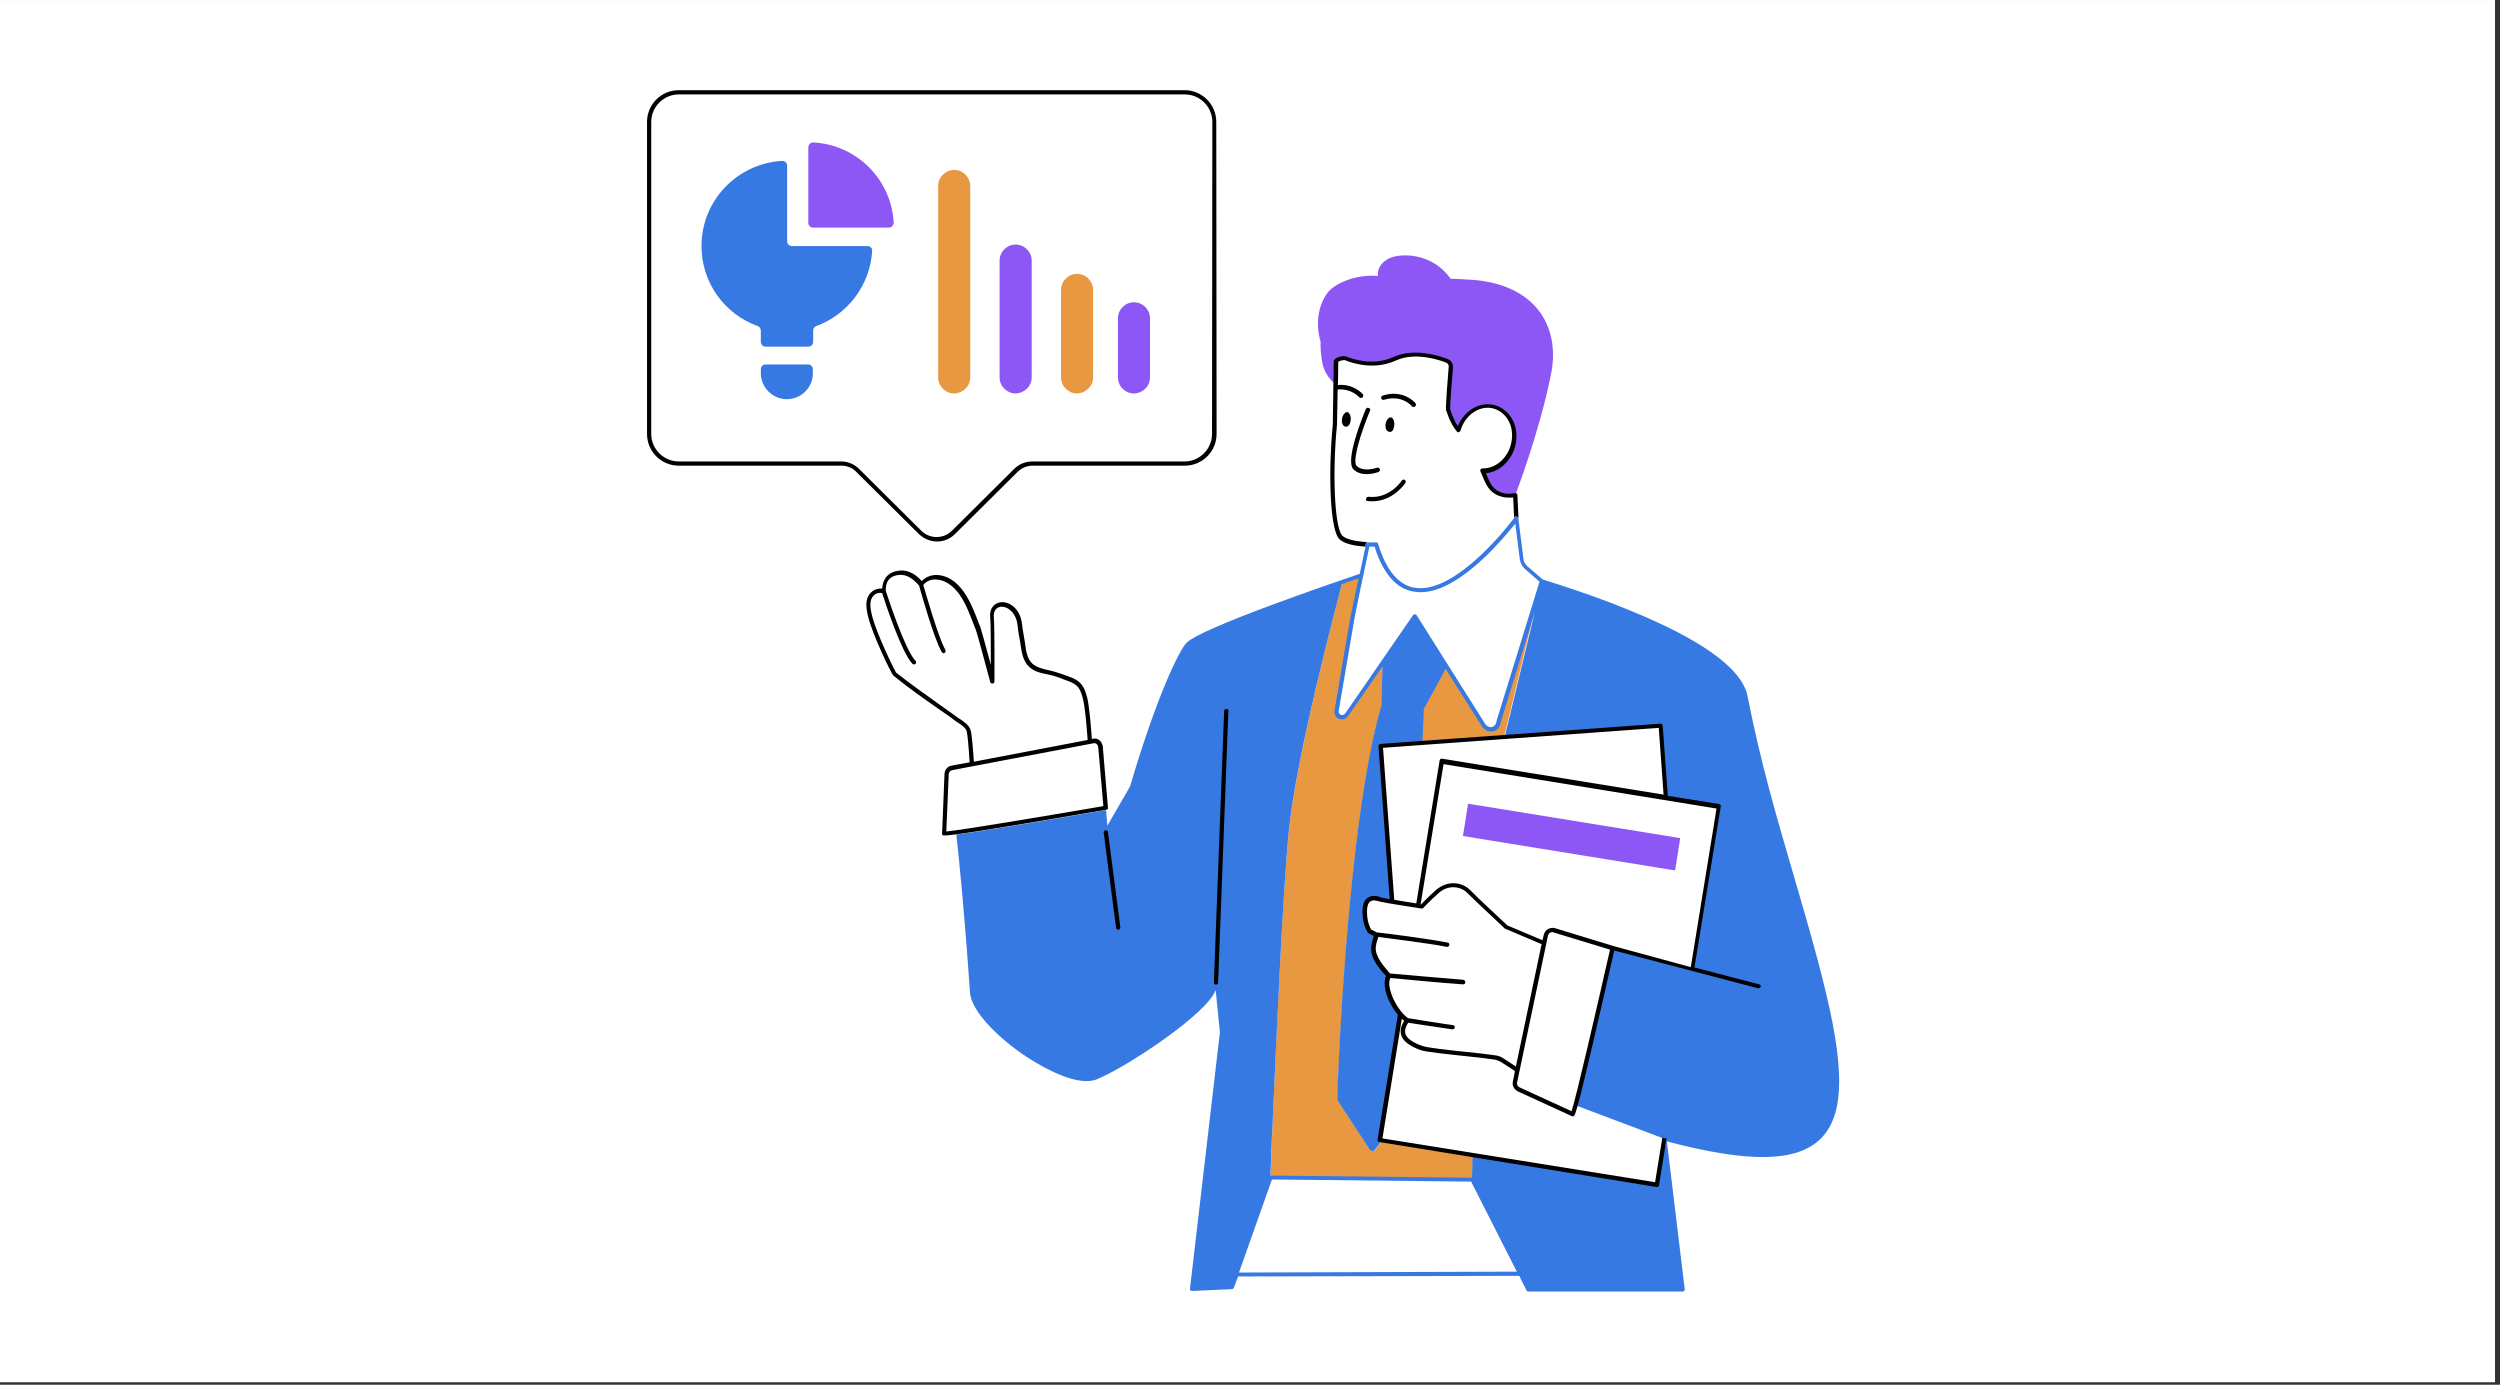 <svg xmlns="http://www.w3.org/2000/svg" xmlns:xlink="http://www.w3.org/1999/xlink" width="334" zoomAndPan="magnify" viewBox="0 0 250.5 138.75" height="185" preserveAspectRatio="xMidYMid meet" version="1.0"><rect x="0" y="0" width="250.5" height="138.75" fill="#333333" stroke="none"/><defs><clipPath id="26a53d7cca"><path d="M 0 0.012 L 250 0.012 L 250 138.488 L 0 138.488 Z M 0 0.012 " clip-rule="nonzero"/></clipPath><clipPath id="75eadbd983"><path d="M 86 25 L 185 25 L 185 129.48 L 86 129.48 Z M 86 25 " clip-rule="nonzero"/></clipPath><clipPath id="49c982f640"><path d="M 64.832 9 L 122 9 L 122 55 L 64.832 55 Z M 64.832 9 " clip-rule="nonzero"/></clipPath><clipPath id="28936e2e20"><path d="M 70 16 L 185 16 L 185 129.48 L 70 129.48 Z M 70 16 " clip-rule="nonzero"/></clipPath><clipPath id="27e1af1546"><path d="M 64.832 9 L 177 9 L 177 119 L 64.832 119 Z M 64.832 9 " clip-rule="nonzero"/></clipPath></defs><g clip-path="url(#26a53d7cca)"><path fill="#ffffff" d="M 0 0.012 L 250 0.012 L 250 138.488 L 0 138.488 Z M 0 0.012 " fill-opacity="1" fill-rule="nonzero"/><path fill="#ffffff" d="M 0 0.012 L 250 0.012 L 250 138.488 L 0 138.488 Z M 0 0.012 " fill-opacity="1" fill-rule="nonzero"/></g><g clip-path="url(#75eadbd983)"><path fill="#ffffff" d="M 182.246 96.633 C 181.367 93.273 180.457 90.246 179.609 87.312 C 177.973 81.711 176.426 76.445 175.09 69.695 C 174.574 67.211 171.117 64.551 164.75 61.766 C 162.656 60.855 159.23 59.496 154.59 58.07 L 153.043 56.738 C 152.832 56.559 152.68 56.285 152.652 56.012 L 152.137 51.957 C 152.137 51.988 152.137 52.02 152.164 52.078 L 152.043 49.625 C 152.043 49.566 152.012 49.504 151.953 49.477 C 151.922 49.477 151.922 49.445 151.891 49.445 C 152.316 48.324 154.469 42.453 155.441 37.336 C 156.32 32.676 153.832 28.559 147.617 28.016 C 146.828 27.953 146.039 27.895 145.312 27.895 C 144.34 26.473 142.703 25.625 140.977 25.562 C 140.098 25.531 139.035 25.715 138.43 26.41 C 138.094 26.805 137.973 27.227 138.035 27.621 C 135.488 27.379 133.516 28.59 133 29.285 C 131.91 30.738 131.816 32.555 132.305 34.25 C 132.242 34.824 132.395 36.066 132.484 36.43 C 132.727 37.43 133.273 38.035 133.605 38.305 C 133.605 38.398 133.605 38.457 133.605 38.457 L 133.547 42.543 C 133.09 47.113 133.242 52.773 134.121 53.926 C 134.578 54.531 135.852 54.711 136.82 54.773 C 136.73 55.227 136.488 56.285 136.215 57.496 C 133.668 58.375 120.324 62.914 118.867 64.43 C 118.203 65.125 115.957 69.543 113.23 78.805 L 110.953 82.742 L 110.832 81.168 C 110.953 81.137 111.016 81.047 111.016 80.926 L 110.5 74.809 C 110.469 74.566 110.348 74.324 110.164 74.176 C 109.984 74.023 109.742 73.961 109.5 74.023 L 109.406 74.055 C 109.285 72.391 109.137 70.695 108.922 69.848 C 108.527 68.301 107.891 68.059 106.68 67.637 C 106.496 67.574 106.285 67.484 106.043 67.426 C 105.738 67.305 105.406 67.242 105.07 67.152 C 104.496 67.031 103.891 66.879 103.465 66.516 C 102.918 66.031 102.797 65.184 102.707 64.43 C 102.676 64.309 102.676 64.188 102.645 64.066 C 102.613 63.883 102.586 63.703 102.555 63.52 C 102.492 63.188 102.434 62.824 102.402 62.492 C 102.223 61.008 101.16 60.25 100.281 60.344 C 99.734 60.402 99.129 60.824 99.219 61.887 C 99.281 62.461 99.281 64.941 99.281 66.609 C 98.887 65.184 98.371 63.246 98.25 62.883 L 98.098 62.52 C 97.703 61.461 97.277 60.344 96.641 59.402 C 96.215 58.77 95.309 57.68 93.91 57.617 C 93.305 57.586 92.73 57.828 92.367 58.223 C 91.578 57.344 90.727 57.012 89.816 57.223 C 88.938 57.406 88.453 58.043 88.395 58.98 C 88.09 58.949 87.816 59.012 87.543 59.16 C 86.512 59.797 86.816 61.098 86.996 61.824 C 87.453 63.672 89.332 67.547 89.516 67.695 C 90.969 68.879 92.516 69.969 94.035 71.027 C 94.609 71.422 95.188 71.812 95.73 72.238 C 95.824 72.297 95.914 72.359 96.004 72.418 C 96.34 72.633 96.73 72.902 96.852 73.234 C 96.945 73.508 97.066 74.902 97.156 76.383 L 95.336 76.719 C 94.941 76.777 94.672 77.141 94.641 77.535 L 94.398 83.496 C 94.398 83.559 94.398 83.648 94.457 83.68 C 94.488 83.711 94.488 83.711 94.672 83.711 C 94.852 83.711 95.156 83.68 95.793 83.59 C 96.094 86.312 96.609 91.398 97.156 99.387 C 97.277 101.418 100.402 104.383 103.402 106.23 C 104.738 107.047 108.012 108.895 109.895 108.105 C 112.984 106.836 120.902 101.539 121.75 99.238 C 121.75 99.207 121.781 99.207 121.781 99.176 L 122.203 103.414 L 119.203 129.113 C 119.203 129.172 119.203 129.234 119.262 129.262 C 119.293 129.293 119.355 129.324 119.414 129.324 L 123.418 129.141 C 123.508 129.141 123.57 129.082 123.598 129.02 L 124.023 127.871 L 152.195 127.809 L 152.922 129.262 C 152.953 129.324 153.016 129.383 153.105 129.383 L 168.57 129.383 C 168.633 129.383 168.691 129.355 168.723 129.324 C 168.754 129.293 168.781 129.234 168.781 129.172 L 167.023 114.371 C 175.305 116.551 180.062 116.461 182.461 114.07 C 185.34 111.191 184.461 105.02 182.246 96.633 Z M 152.043 51.777 C 152.105 51.805 152.137 51.898 152.137 51.926 C 152.137 51.867 152.105 51.836 152.043 51.777 Z M 134.457 58.527 Z M 151.984 127.449 Z M 166.781 114.098 Z M 166.781 114.098 " fill-opacity="1" fill-rule="nonzero"/></g><g clip-path="url(#49c982f640)"><path fill="#ffffff" d="M 93.883 54.227 C 94.547 54.227 95.188 53.984 95.699 53.473 L 101.949 47.266 C 102.344 46.871 102.887 46.629 103.465 46.629 L 118.719 46.629 C 120.477 46.629 121.902 45.207 121.902 43.453 L 121.902 12.215 C 121.902 10.461 120.477 9.035 118.719 9.035 L 68.016 9.035 C 66.258 9.035 64.832 10.461 64.832 12.215 L 64.832 43.48 C 64.832 45.238 66.258 46.66 68.016 46.66 L 84.301 46.66 C 84.875 46.66 85.422 46.871 85.816 47.297 L 92.062 53.5 C 92.547 53.984 93.215 54.227 93.883 54.227 Z M 93.883 54.227 " fill-opacity="1" fill-rule="nonzero"/></g><path fill="#ffffff" d="M 118.688 9.25 L 68.016 9.25 C 66.379 9.25 65.043 10.582 65.043 12.215 L 65.043 43.48 C 65.043 45.117 66.379 46.449 68.016 46.449 L 84.301 46.449 C 84.938 46.449 85.512 46.691 85.969 47.145 L 92.215 53.352 C 93.125 54.258 94.641 54.258 95.551 53.352 L 101.797 47.145 C 102.25 46.691 102.828 46.449 103.465 46.449 L 118.719 46.449 C 120.355 46.449 121.688 45.117 121.688 43.48 L 121.688 12.215 C 121.66 10.582 120.324 9.25 118.688 9.25 Z M 81.449 37.398 C 81.449 38.852 80.266 40 78.84 40 C 77.414 40 76.234 38.82 76.234 37.398 L 76.234 37.004 C 76.234 36.73 76.445 36.52 76.719 36.52 L 80.992 36.52 C 81.266 36.52 81.48 36.73 81.48 37.004 C 81.449 37.004 81.449 37.398 81.449 37.398 Z M 81.781 32.676 C 81.602 32.738 81.48 32.918 81.48 33.129 L 81.48 34.25 C 81.48 34.523 81.266 34.734 80.992 34.734 L 76.719 34.734 C 76.445 34.734 76.234 34.523 76.234 34.25 L 76.234 33.129 C 76.234 32.918 76.113 32.738 75.93 32.676 C 72.625 31.496 70.289 28.348 70.289 24.656 C 70.289 20.113 73.836 16.391 78.355 16.121 C 78.629 16.09 78.871 16.332 78.871 16.605 L 78.871 24.172 C 78.871 24.441 79.082 24.656 79.355 24.656 L 86.938 24.656 C 87.211 24.656 87.422 24.898 87.422 25.168 C 87.18 28.621 84.906 31.527 81.781 32.676 Z M 89.059 22.809 L 81.48 22.809 C 81.207 22.809 80.992 22.598 80.992 22.324 L 80.992 14.758 C 80.992 14.484 81.234 14.273 81.508 14.273 C 85.844 14.516 89.301 17.965 89.547 22.293 C 89.547 22.598 89.332 22.809 89.059 22.809 Z M 97.219 37.82 C 97.219 38.699 96.488 39.426 95.609 39.426 C 94.73 39.426 94.004 38.699 94.004 37.82 L 94.004 18.633 C 94.004 17.754 94.73 17.027 95.609 17.027 C 96.488 17.027 97.219 17.754 97.219 18.633 Z M 103.375 37.82 C 103.375 38.699 102.645 39.426 101.766 39.426 C 100.887 39.426 100.16 38.699 100.16 37.82 L 100.16 26.109 C 100.16 25.23 100.887 24.504 101.766 24.504 C 102.645 24.504 103.375 25.23 103.375 26.109 Z M 109.527 37.82 C 109.527 38.699 108.801 39.426 107.922 39.426 C 107.043 39.426 106.316 38.699 106.316 37.82 L 106.316 29.043 C 106.316 28.168 107.043 27.441 107.922 27.441 C 108.801 27.441 109.527 28.168 109.527 29.043 Z M 115.23 37.82 C 115.23 38.699 114.504 39.426 113.621 39.426 C 112.742 39.426 112.016 38.699 112.016 37.82 L 112.016 31.891 C 112.016 31.012 112.742 30.285 113.621 30.285 C 114.504 30.285 115.23 31.012 115.23 31.891 Z M 147.406 118.398 L 152.105 127.629 L 124.086 127.688 L 127.449 118.156 Z M 147.586 115.734 L 147.527 117.973 Z M 134.305 53.805 C 133.453 52.746 133.332 47.113 133.789 42.574 L 133.848 38.457 C 133.848 38.457 133.879 37.336 133.879 36.246 C 133.879 36.008 134.637 35.824 134.879 35.914 C 135.758 36.277 137.762 36.852 139.762 35.945 C 141.645 35.098 144.039 35.766 145.008 36.156 C 145.281 36.277 145.434 36.52 145.402 36.824 C 145.312 37.793 145.102 40.668 145.129 41.031 C 145.129 41.031 145.434 42.242 146.16 43.148 C 146.676 41.426 148.285 40.395 149.77 40.789 C 151.285 41.211 152.105 42.969 151.621 44.723 C 151.195 46.238 149.922 47.234 148.586 47.207 C 148.859 47.902 149.133 48.508 149.344 48.777 C 150.285 50.051 151.863 49.598 151.863 49.598 L 151.984 51.926 L 152.5 56.012 C 152.527 56.348 152.711 56.648 152.953 56.859 L 154.531 58.191 C 154.531 58.191 150.195 72.27 150.195 72.27 C 150.102 73.145 149.133 73.328 148.648 72.602 L 141.793 61.734 L 135.031 71.543 C 134.73 72.027 134.031 71.875 133.969 71.301 L 135.395 62.914 C 135.699 61.039 137.156 54.531 137.156 54.531 L 137.184 54.531 C 136.184 54.531 134.758 54.379 134.305 53.805 Z M 157.867 110.738 C 158.777 107.289 161.598 95 161.598 95 L 169.57 97.086 L 172.238 80.773 L 166.965 79.926 L 166.449 72.75 L 138.398 74.781 L 139.52 90.367 C 138.914 90.277 138.43 90.188 138.309 90.156 C 138.035 90.066 137.73 89.977 137.426 90.066 C 136.852 90.246 136.762 90.914 136.762 91.426 C 136.762 92.062 136.91 92.73 137.215 93.305 C 137.277 93.426 137.793 93.578 137.852 93.699 C 137.941 93.879 137.914 93.941 137.852 94.121 C 137.762 94.395 137.699 94.668 137.672 94.938 C 137.578 95.969 138.488 97.027 139.188 97.812 C 138.609 98.66 139.43 100.57 140.309 101.629 L 140.309 101.719 L 138.277 114.25 L 166.055 118.762 L 166.812 114.129 Z M 147.07 80.531 L 168.328 83.98 L 167.812 87.219 L 146.555 83.77 Z M 110.289 74.84 L 110.801 80.953 C 110.801 80.953 94.578 83.77 94.609 83.559 L 94.852 77.594 C 94.852 77.293 95.094 77.02 95.367 76.988 L 97.367 76.598 C 97.277 75.203 97.125 73.539 97.035 73.207 C 96.883 72.691 96.246 72.391 95.824 72.086 C 93.762 70.602 91.605 69.148 89.605 67.547 C 89.516 67.484 87.637 63.703 87.18 61.793 C 86.996 60.977 86.754 59.887 87.637 59.375 C 87.969 59.16 88.301 59.16 88.605 59.281 C 88.543 58.465 88.848 57.68 89.848 57.465 C 90.91 57.223 91.73 57.828 92.367 58.586 C 92.668 58.102 93.273 57.828 93.91 57.859 C 95.004 57.922 95.883 58.676 96.461 59.555 C 97.156 60.582 97.582 61.824 98.035 63.004 C 98.25 63.551 99.492 68.273 99.492 68.273 C 99.492 68.273 99.523 62.793 99.43 61.887 C 99.25 59.887 101.918 60.16 102.223 62.551 C 102.281 63.066 102.371 63.609 102.465 64.125 C 102.586 64.973 102.645 66.062 103.344 66.699 C 104.039 67.332 105.133 67.305 105.98 67.637 C 107.68 68.273 108.285 68.242 108.742 69.906 C 108.984 70.785 109.137 72.57 109.227 74.297 L 109.559 74.234 C 109.895 74.176 110.258 74.445 110.289 74.84 Z M 110.289 74.84 " fill-opacity="1" fill-rule="nonzero"/><path fill="#8d57f6" d="M 155.441 37.336 C 154.348 43.027 151.832 49.625 151.832 49.625 C 151.832 49.625 150.254 50.082 149.316 48.809 C 149.102 48.508 148.828 47.902 148.559 47.234 C 149.859 47.266 151.164 46.266 151.59 44.754 C 152.074 42.996 151.254 41.242 149.738 40.82 C 148.254 40.395 146.645 41.453 146.129 43.18 C 145.402 42.301 145.102 41.062 145.102 41.062 C 145.07 40.699 145.281 37.82 145.371 36.852 C 145.402 36.582 145.25 36.309 144.977 36.188 C 143.977 35.766 141.613 35.098 139.73 35.977 C 137.73 36.883 135.73 36.309 134.852 35.945 C 134.637 35.855 133.879 36.035 133.848 36.277 C 133.848 37.367 133.82 38.488 133.82 38.488 C 133.82 38.488 132.848 37.852 132.516 36.461 C 132.426 36.098 132.273 34.855 132.332 34.281 C 131.848 32.617 131.969 30.77 133.031 29.316 C 133.547 28.621 135.516 27.441 138.062 27.652 C 138.035 27.227 138.125 26.836 138.457 26.441 C 139.066 25.715 140.098 25.562 141.004 25.594 C 142.734 25.652 144.371 26.5 145.344 27.926 C 146.102 27.953 146.859 27.984 147.648 28.047 C 153.832 28.559 156.32 32.676 155.441 37.336 Z M 168.359 83.98 L 147.102 80.531 L 146.586 83.77 L 167.844 87.219 Z M 80.992 14.758 L 80.992 22.324 C 80.992 22.598 81.207 22.809 81.48 22.809 L 89.059 22.809 C 89.332 22.809 89.547 22.566 89.547 22.293 C 89.301 17.965 85.844 14.516 81.508 14.273 C 81.207 14.273 80.992 14.484 80.992 14.758 Z M 103.375 37.82 L 103.375 26.109 C 103.375 25.23 102.645 24.504 101.766 24.504 C 100.887 24.504 100.16 25.23 100.16 26.109 L 100.16 37.82 C 100.16 38.699 100.887 39.426 101.766 39.426 C 102.645 39.395 103.375 38.699 103.375 37.82 Z M 115.23 37.82 L 115.23 31.891 C 115.23 31.012 114.504 30.285 113.621 30.285 C 112.742 30.285 112.016 31.012 112.016 31.891 L 112.016 37.82 C 112.016 38.699 112.742 39.426 113.621 39.426 C 114.531 39.395 115.23 38.699 115.23 37.82 Z M 115.23 37.82 " fill-opacity="1" fill-rule="nonzero"/><path fill="#e99842" d="M 147.586 115.734 L 147.527 118.184 L 127.301 117.973 C 127.301 117.973 128.27 91.852 129.148 83.164 C 129.969 75.145 134.516 58.285 134.516 58.285 C 135.367 57.98 136.031 57.77 136.398 57.648 C 135.973 59.617 135.488 61.945 135.336 62.945 L 133.91 71.328 C 133.969 71.906 134.668 72.055 134.973 71.57 L 140.824 63.098 L 138.551 66.395 L 138.457 70.633 C 134.941 82.559 133.969 110.074 134.031 110.223 L 137.277 115.188 C 137.398 115.371 137.672 115.398 137.793 115.219 L 138.52 114.25 Z M 144.25 65.82 L 144.887 66.848 Z M 142.43 74.445 L 150.711 73.84 L 154.469 58.223 C 154.469 58.223 150.133 72.297 150.133 72.297 C 150.043 73.176 149.07 73.355 148.586 72.633 L 144.918 66.82 L 142.613 71.027 C 142.551 71.664 142.492 72.871 142.43 74.445 Z M 141.766 61.855 L 141.703 61.766 L 141.613 61.887 C 141.672 61.855 141.734 61.855 141.766 61.855 Z M 97.219 37.82 L 97.219 18.633 C 97.219 17.754 96.488 17.027 95.609 17.027 C 94.73 17.027 94.004 17.754 94.004 18.633 L 94.004 37.82 C 94.004 38.699 94.73 39.426 95.609 39.426 C 96.488 39.395 97.219 38.699 97.219 37.82 Z M 109.527 37.82 L 109.527 29.043 C 109.527 28.168 108.801 27.441 107.922 27.441 C 107.043 27.441 106.316 28.168 106.316 29.043 L 106.316 37.82 C 106.316 38.699 107.043 39.426 107.922 39.426 C 108.801 39.395 109.527 38.699 109.527 37.82 Z M 109.527 37.82 " fill-opacity="1" fill-rule="nonzero"/><g clip-path="url(#28936e2e20)"><path fill="#3779e3" d="M 182.246 96.633 C 181.367 93.273 180.457 90.246 179.609 87.312 C 177.973 81.711 176.426 76.445 175.09 69.695 C 174.574 67.211 171.117 64.52 164.75 61.766 C 162.656 60.855 159.23 59.496 154.59 58.07 L 153.043 56.738 C 152.832 56.559 152.68 56.285 152.652 56.012 L 152.137 51.926 C 152.137 51.836 152.074 51.777 151.984 51.746 C 151.891 51.715 151.832 51.746 151.77 51.836 C 151.711 51.926 146.008 59.617 141.734 58.891 C 140.125 58.617 138.883 57.133 138.094 54.5 C 138.062 54.41 138.004 54.348 137.914 54.348 L 137.094 54.348 C 136.973 54.348 136.91 54.41 136.883 54.5 C 136.883 54.531 136.578 55.863 136.246 57.496 C 133.668 58.375 120.324 62.914 118.867 64.43 C 118.203 65.125 115.957 69.543 113.23 78.805 L 110.953 82.742 L 110.832 81.168 C 110.68 81.195 110.559 81.227 110.438 81.227 C 101.402 82.801 97.492 83.406 95.824 83.617 C 96.125 86.344 96.641 91.426 97.188 99.418 C 97.309 101.445 100.434 104.414 103.434 106.258 C 104.77 107.078 108.043 108.922 109.922 108.137 C 113.016 106.863 120.93 101.566 121.781 99.266 C 121.781 99.238 121.809 99.238 121.809 99.207 L 122.234 103.445 L 119.234 129.141 C 119.234 129.203 119.234 129.262 119.293 129.293 C 119.324 129.324 119.383 129.355 119.445 129.355 L 123.449 129.172 C 123.539 129.172 123.598 129.113 123.629 129.051 L 124.055 127.902 L 152.227 127.84 L 152.953 129.293 C 152.984 129.355 153.043 129.414 153.137 129.414 L 168.602 129.414 C 168.66 129.414 168.723 129.383 168.754 129.355 C 168.781 129.324 168.812 129.262 168.812 129.203 L 167.023 114.371 C 175.305 116.551 180.062 116.461 182.461 114.07 C 185.34 111.191 184.461 105.02 182.246 96.633 Z M 137.215 54.773 L 137.73 54.773 C 138.578 57.465 139.914 59.012 141.672 59.281 C 143.582 59.617 145.918 58.496 148.648 55.953 C 150.102 54.59 151.285 53.137 151.832 52.473 L 152.285 56.043 C 152.348 56.438 152.527 56.77 152.801 57.012 L 154.258 58.285 L 149.953 72.238 C 149.953 72.238 149.953 72.27 149.953 72.27 C 149.922 72.57 149.738 72.781 149.527 72.844 C 149.254 72.902 148.98 72.781 148.801 72.512 L 141.945 61.645 C 141.914 61.582 141.855 61.551 141.766 61.551 C 141.703 61.551 141.645 61.582 141.582 61.645 L 134.82 71.449 C 134.699 71.633 134.516 71.664 134.395 71.633 C 134.242 71.602 134.152 71.48 134.121 71.328 L 135.547 62.977 C 135.789 61.309 137.004 55.801 137.215 54.773 Z M 124.145 127.508 L 127.449 118.184 L 147.406 118.398 L 151.984 127.418 Z M 169.543 97.086 L 161.566 95 C 161.566 95 158.777 107.289 157.836 110.738 L 166.75 114.098 C 166.812 114.129 166.902 114.129 166.965 114.16 L 166.844 114.887 L 166.75 114.129 L 165.992 118.762 L 147.555 115.762 L 147.496 118.004 L 127.301 117.793 C 127.328 117.277 127.359 115.883 127.449 113.855 C 127.449 113.734 127.449 113.586 127.48 113.434 C 127.816 105.562 128.512 89.582 129.148 83.164 C 129.906 75.688 133.91 60.582 134.457 58.527 C 135.031 58.312 135.578 58.133 136.125 57.949 C 135.73 59.828 135.273 61.977 135.121 62.914 L 133.699 71.301 C 133.699 71.328 133.699 71.328 133.699 71.359 C 133.727 71.723 133.969 71.996 134.273 72.055 C 134.605 72.148 134.941 71.996 135.121 71.691 L 138.52 66.789 L 138.43 70.633 C 134.91 82.559 133.941 110.074 134 110.223 L 137.246 115.188 C 137.367 115.371 137.641 115.398 137.762 115.219 L 138.488 114.25 L 138.309 114.219 L 140.34 101.688 L 140.34 101.598 C 139.43 100.539 138.609 98.66 139.215 97.785 C 138.52 97.027 137.578 95.969 137.699 94.91 C 137.73 94.605 137.793 94.363 137.883 94.09 C 137.941 93.879 137.973 93.848 137.883 93.668 C 137.82 93.516 137.336 93.395 137.246 93.273 C 136.941 92.699 136.789 92.062 136.789 91.398 C 136.789 90.883 136.883 90.219 137.457 90.035 C 137.762 89.945 138.062 90.035 138.336 90.125 C 138.457 90.156 138.945 90.246 139.551 90.34 L 138.43 74.75 L 142.523 74.445 C 142.582 72.871 142.645 71.664 142.672 71.027 L 144.855 67.031 L 148.465 72.75 C 148.707 73.113 149.07 73.297 149.406 73.297 C 149.496 73.297 149.559 73.297 149.648 73.266 C 150.043 73.176 150.316 72.812 150.375 72.359 L 153.773 61.371 L 150.77 73.84 L 166.477 72.723 L 166.992 79.895 L 172.27 80.742 Z M 81.449 37.004 L 81.449 37.398 C 81.449 38.852 80.266 40 78.84 40 C 77.414 40 76.234 38.82 76.234 37.398 L 76.234 37.004 C 76.234 36.73 76.445 36.52 76.719 36.52 L 80.992 36.52 C 81.234 36.52 81.449 36.73 81.449 37.004 Z M 87.391 25.141 C 87.18 28.621 84.906 31.527 81.781 32.676 C 81.602 32.738 81.48 32.918 81.48 33.129 L 81.48 34.25 C 81.48 34.523 81.266 34.734 80.992 34.734 L 76.719 34.734 C 76.445 34.734 76.234 34.523 76.234 34.25 L 76.234 33.129 C 76.234 32.918 76.113 32.738 75.93 32.676 C 72.625 31.496 70.289 28.348 70.289 24.656 C 70.289 20.113 73.836 16.391 78.355 16.121 C 78.629 16.09 78.871 16.332 78.871 16.605 L 78.871 24.172 C 78.871 24.441 79.082 24.656 79.355 24.656 L 86.938 24.656 C 87.18 24.656 87.422 24.867 87.391 25.141 Z M 87.391 25.141 " fill-opacity="1" fill-rule="nonzero"/></g><g clip-path="url(#27e1af1546)"><path fill="#000000" d="M 121.871 12.215 C 121.871 10.461 120.445 9.035 118.688 9.035 L 68.016 9.035 C 66.258 9.035 64.832 10.461 64.832 12.215 L 64.832 43.48 C 64.832 45.238 66.258 46.66 68.016 46.66 L 84.301 46.66 C 84.875 46.66 85.422 46.871 85.816 47.297 L 92.062 53.5 C 92.578 53.984 93.215 54.258 93.883 54.258 C 94.547 54.258 95.188 54.016 95.699 53.5 L 101.949 47.297 C 102.344 46.902 102.887 46.66 103.465 46.66 L 118.719 46.66 C 120.477 46.66 121.902 45.238 121.902 43.48 Z M 121.445 43.48 C 121.445 44.996 120.203 46.238 118.688 46.238 L 103.434 46.238 C 102.738 46.238 102.098 46.508 101.613 46.992 L 95.367 53.199 C 94.52 54.016 93.184 54.016 92.336 53.199 L 86.09 46.992 C 85.602 46.508 84.965 46.238 84.27 46.238 L 68.016 46.238 C 66.5 46.238 65.254 44.996 65.254 43.48 L 65.254 12.215 C 65.254 10.703 66.5 9.461 68.016 9.461 L 118.719 9.461 C 120.234 9.461 121.477 10.703 121.477 12.215 Z M 123.086 71.238 L 122.055 98.449 C 122.055 98.57 121.961 98.66 121.84 98.66 C 121.719 98.66 121.629 98.57 121.629 98.449 L 122.66 71.238 C 122.66 71.117 122.781 71.027 122.871 71.027 C 123.023 71.027 123.113 71.117 123.086 71.238 Z M 111.016 80.926 L 110.5 74.809 C 110.469 74.566 110.348 74.324 110.164 74.176 C 109.984 74.023 109.742 73.961 109.5 74.023 L 109.406 74.055 C 109.285 72.391 109.137 70.695 108.922 69.848 C 108.527 68.301 107.891 68.059 106.68 67.637 C 106.496 67.574 106.285 67.484 106.043 67.426 C 105.738 67.305 105.406 67.242 105.07 67.152 C 104.496 67.031 103.891 66.879 103.465 66.516 C 102.918 66.031 102.797 65.184 102.707 64.43 C 102.676 64.309 102.676 64.188 102.645 64.066 C 102.613 63.883 102.586 63.703 102.555 63.52 C 102.492 63.188 102.434 62.824 102.402 62.492 C 102.223 61.008 101.16 60.25 100.281 60.344 C 99.734 60.402 99.129 60.824 99.219 61.887 C 99.281 62.461 99.281 64.941 99.281 66.609 C 98.887 65.184 98.371 63.246 98.25 62.883 L 98.098 62.52 C 97.703 61.461 97.277 60.344 96.641 59.402 C 96.215 58.77 95.309 57.68 93.91 57.617 C 93.305 57.586 92.73 57.828 92.367 58.223 C 91.578 57.344 90.727 57.012 89.816 57.223 C 88.938 57.406 88.453 58.043 88.395 58.98 C 88.09 58.949 87.816 59.012 87.543 59.16 C 86.512 59.797 86.816 61.098 86.996 61.824 C 87.453 63.672 89.332 67.547 89.516 67.695 C 90.969 68.879 92.516 69.969 94.035 71.027 C 94.609 71.422 95.188 71.812 95.73 72.238 C 95.824 72.297 95.914 72.359 96.004 72.418 C 96.34 72.633 96.73 72.902 96.852 73.234 C 96.945 73.508 97.066 74.902 97.156 76.383 L 95.336 76.719 C 94.941 76.777 94.672 77.141 94.641 77.535 L 94.398 83.496 C 94.398 83.559 94.398 83.648 94.457 83.68 C 94.488 83.711 94.52 83.711 94.672 83.711 C 95.309 83.711 98.035 83.348 110.832 81.137 C 110.953 81.137 111.047 81.047 111.016 80.926 Z M 96.246 72.086 C 96.156 72.027 96.066 71.965 95.973 71.906 C 95.398 71.512 94.852 71.086 94.277 70.695 C 92.789 69.633 91.242 68.543 89.789 67.395 C 89.574 67.062 87.848 63.52 87.391 61.734 C 87.18 60.887 87.027 59.98 87.727 59.523 C 87.938 59.402 88.18 59.375 88.395 59.434 C 88.664 60.281 90.305 65.336 91.426 66.516 C 91.457 66.547 91.516 66.578 91.578 66.578 C 91.637 66.578 91.699 66.547 91.73 66.516 C 91.82 66.426 91.82 66.305 91.73 66.215 C 90.637 65.062 88.91 59.645 88.758 59.223 C 88.727 58.617 88.879 57.859 89.816 57.648 C 90.637 57.465 91.336 57.801 92.094 58.676 C 92.242 59.223 93.578 64.004 94.367 65.336 C 94.398 65.398 94.488 65.457 94.547 65.457 C 94.578 65.457 94.609 65.457 94.641 65.426 C 94.73 65.367 94.793 65.246 94.73 65.125 C 94.004 63.852 92.73 59.344 92.516 58.617 C 92.789 58.254 93.305 58.012 93.82 58.07 C 95.004 58.133 95.824 59.102 96.215 59.676 C 96.824 60.582 97.219 61.672 97.613 62.703 L 97.762 63.066 C 97.977 63.609 99.188 68.273 99.219 68.332 C 99.25 68.422 99.34 68.516 99.461 68.484 C 99.582 68.484 99.645 68.395 99.645 68.273 C 99.645 68.059 99.672 62.793 99.582 61.887 C 99.523 61.25 99.793 60.855 100.281 60.797 C 100.977 60.734 101.797 61.402 101.949 62.582 C 101.977 62.945 102.039 63.277 102.098 63.641 C 102.129 63.824 102.16 64.004 102.191 64.156 C 102.223 64.277 102.223 64.398 102.25 64.52 C 102.371 65.336 102.492 66.273 103.16 66.848 C 103.645 67.305 104.312 67.453 104.98 67.574 C 105.312 67.637 105.617 67.727 105.891 67.816 C 106.133 67.91 106.344 67.969 106.527 68.059 C 107.738 68.484 108.164 68.637 108.496 69.969 C 108.711 70.785 108.863 72.48 108.984 74.145 L 97.582 76.324 C 97.492 74.961 97.367 73.449 97.246 73.145 C 97.098 72.66 96.641 72.359 96.246 72.086 Z M 94.82 83.316 L 95.062 77.594 C 95.062 77.383 95.215 77.203 95.398 77.172 L 109.559 74.477 C 109.68 74.445 109.773 74.477 109.863 74.539 C 109.953 74.598 110.016 74.719 110.043 74.871 L 110.559 80.773 C 104.738 81.773 96.246 83.195 94.82 83.316 Z M 111.016 83.375 L 112.258 92.91 C 112.289 93.031 112.199 93.121 112.078 93.152 C 112.078 93.152 112.047 93.152 112.047 93.152 C 111.926 93.152 111.832 93.062 111.832 92.973 L 110.59 83.438 C 110.559 83.316 110.652 83.227 110.773 83.195 C 110.895 83.164 111.016 83.254 111.016 83.375 Z M 139.215 43.27 C 138.703 43.211 138.73 42.301 139.066 41.969 C 139.34 41.695 139.52 41.848 139.609 42.031 C 139.703 42.211 139.73 42.422 139.703 42.633 C 139.672 42.938 139.551 43.332 139.215 43.27 Z M 138.672 40.062 C 138.551 40.094 138.43 40.031 138.398 39.91 C 138.367 39.789 138.43 39.668 138.551 39.637 C 140.582 38.973 141.793 40.336 141.824 40.395 C 141.914 40.484 141.887 40.637 141.793 40.727 C 141.766 40.758 141.703 40.789 141.645 40.789 C 141.582 40.789 141.52 40.758 141.461 40.699 C 141.43 40.637 140.43 39.516 138.672 40.062 Z M 135.246 41.516 C 135.336 41.695 135.367 41.91 135.336 42.121 C 135.305 42.391 135.152 42.785 134.852 42.754 C 134.336 42.695 134.363 41.789 134.699 41.453 C 134.973 41.152 135.121 41.305 135.246 41.516 Z M 137.277 41.152 C 136.273 43.543 135.488 46.266 135.941 46.691 C 136.668 47.355 137.941 46.871 137.941 46.871 C 138.062 46.812 138.188 46.871 138.246 46.992 C 138.309 47.113 138.246 47.234 138.125 47.297 C 138.094 47.297 137.578 47.508 136.973 47.508 C 136.52 47.508 136.031 47.418 135.637 47.055 C 134.73 46.238 136.488 41.879 136.852 41 C 136.91 40.879 137.035 40.82 137.156 40.879 C 137.277 40.91 137.336 41.062 137.277 41.152 Z M 136.883 49.988 C 136.883 49.867 137.004 49.777 137.125 49.777 C 139.215 50.02 140.461 48.176 140.461 48.145 C 140.52 48.055 140.672 48.023 140.762 48.082 C 140.855 48.145 140.883 48.297 140.824 48.387 C 140.762 48.477 139.582 50.23 137.488 50.23 C 137.336 50.23 137.215 50.23 137.062 50.203 C 136.941 50.23 136.852 50.141 136.883 49.988 Z M 176.273 98.633 L 169.785 96.938 L 172.422 80.805 C 172.453 80.684 172.363 80.59 172.238 80.562 L 167.117 79.742 L 166.602 72.723 C 166.602 72.66 166.57 72.602 166.539 72.57 C 166.508 72.539 166.449 72.512 166.387 72.512 L 138.336 74.539 C 138.215 74.539 138.125 74.66 138.125 74.781 L 139.246 90.098 C 138.793 90.004 138.43 89.945 138.336 89.914 L 138.277 89.883 C 138.004 89.793 137.672 89.703 137.336 89.824 C 136.52 90.066 136.52 91.035 136.52 91.398 C 136.52 92.094 136.668 92.758 137.004 93.363 C 137.062 93.484 137.215 93.578 137.398 93.668 C 137.457 93.699 137.609 93.758 137.609 93.758 C 137.641 93.848 137.641 93.848 137.609 93.969 L 137.578 94.031 C 137.52 94.305 137.426 94.574 137.398 94.91 C 137.277 96 138.246 97.117 138.883 97.812 C 138.703 98.176 138.703 98.66 138.824 99.238 C 139.004 100.086 139.52 101.023 140.066 101.688 L 138.035 114.191 C 138.035 114.25 138.035 114.312 138.062 114.34 C 138.094 114.402 138.156 114.434 138.215 114.434 L 165.992 118.941 C 165.992 118.941 166.023 118.941 166.023 118.941 C 166.055 118.941 166.113 118.941 166.145 118.91 C 166.207 118.883 166.234 118.82 166.234 118.762 L 166.992 114.039 L 166.781 114.07 L 166.57 113.977 L 165.84 118.457 L 138.52 114.07 L 140.461 102.082 C 140.551 102.172 140.641 102.234 140.703 102.293 C 140.367 102.809 140.277 103.262 140.398 103.715 C 140.582 104.32 141.25 104.836 142.371 105.23 C 142.918 105.41 144.977 105.625 146.949 105.836 C 148.102 105.957 149.164 106.078 149.738 106.168 C 149.953 106.199 150.164 106.289 150.348 106.379 L 151.801 107.32 L 151.59 108.379 C 151.5 108.773 151.711 109.164 152.074 109.348 L 157.473 111.828 C 157.504 111.859 157.562 111.859 157.594 111.859 C 157.625 111.859 157.652 111.859 157.684 111.828 C 157.836 111.77 158.02 111.676 161.746 95.242 L 176.152 99.023 C 176.184 99.023 176.184 99.023 176.211 99.023 C 176.305 99.023 176.395 98.965 176.426 98.875 C 176.457 98.781 176.395 98.66 176.273 98.633 Z M 138.578 74.93 L 166.207 72.934 L 166.691 79.621 L 144.492 76.02 C 144.434 76.02 144.371 76.02 144.34 76.051 C 144.281 76.082 144.25 76.141 144.25 76.203 L 141.914 90.52 C 141.277 90.43 140.398 90.277 139.703 90.156 Z M 150.59 106.016 C 150.348 105.867 150.102 105.773 149.832 105.746 C 149.254 105.652 148.164 105.531 147.012 105.41 C 145.223 105.23 143.008 104.988 142.523 104.805 C 141.551 104.473 140.977 104.051 140.824 103.594 C 140.734 103.262 140.824 102.898 141.098 102.477 C 141.734 102.566 144.434 102.992 145.523 103.141 C 145.523 103.141 145.555 103.141 145.555 103.141 C 145.645 103.141 145.766 103.051 145.766 102.961 C 145.797 102.84 145.707 102.75 145.586 102.719 C 144.434 102.566 141.492 102.082 141.098 102.023 C 140.461 101.629 139.551 100.328 139.277 99.117 C 139.156 98.633 139.188 98.27 139.309 97.996 C 140.188 98.086 144.766 98.512 146.586 98.633 C 146.586 98.633 146.586 98.633 146.617 98.633 C 146.738 98.633 146.828 98.539 146.828 98.418 C 146.828 98.297 146.738 98.207 146.617 98.176 C 144.734 98.027 139.977 97.602 139.277 97.543 C 138.703 96.875 137.762 95.848 137.852 94.91 C 137.883 94.637 137.941 94.363 138.035 94.121 L 138.062 94.062 C 138.094 94 138.094 93.941 138.094 93.879 C 139.215 94.031 143.402 94.547 144.977 94.879 C 144.977 94.879 145.008 94.879 145.008 94.879 C 145.102 94.879 145.191 94.816 145.223 94.695 C 145.25 94.574 145.16 94.453 145.07 94.453 C 143.34 94.09 138.609 93.484 137.941 93.426 C 137.852 93.363 137.73 93.305 137.609 93.242 C 137.551 93.215 137.426 93.152 137.398 93.152 C 137.094 92.609 136.973 92.004 136.973 91.398 C 136.973 90.703 137.125 90.34 137.488 90.246 C 137.551 90.219 137.609 90.219 137.672 90.219 C 137.82 90.219 138.004 90.277 138.188 90.309 L 138.246 90.34 C 138.672 90.461 142.281 91.004 142.43 91.035 C 142.492 91.035 142.582 91.035 142.613 90.973 C 143.008 90.551 144.129 89.43 144.555 89.188 C 145.523 88.645 146.523 88.945 147.012 89.461 C 148.102 90.551 150.77 93 150.77 93.031 C 150.801 93.062 150.801 93.062 150.832 93.062 L 154.469 94.605 L 151.891 106.863 Z M 157.473 111.344 L 152.258 108.953 C 152.074 108.863 151.953 108.652 152.012 108.469 L 155.105 93.758 C 155.137 93.637 155.199 93.516 155.32 93.457 C 155.379 93.426 155.469 93.395 155.531 93.395 C 155.562 93.395 155.621 93.395 155.652 93.426 L 161.324 95.152 C 159.957 101.176 157.926 109.98 157.473 111.344 Z M 161.656 94.789 L 155.805 93 C 155.562 92.941 155.32 92.973 155.105 93.094 C 154.895 93.215 154.742 93.426 154.684 93.668 L 154.562 94.211 L 151.043 92.73 C 150.77 92.457 148.312 90.219 147.312 89.188 C 146.707 88.551 145.492 88.188 144.34 88.855 C 143.824 89.129 142.703 90.309 142.371 90.641 C 142.371 90.641 142.34 90.641 142.34 90.641 L 144.645 76.566 L 171.996 81.016 L 169.418 96.906 Z M 136.82 54.773 C 135.883 54.711 134.605 54.531 134.121 53.926 C 133.242 52.773 133.09 47.113 133.547 42.543 L 133.605 38.457 C 133.605 38.457 133.637 37.336 133.637 36.246 C 133.637 36.156 133.668 36.035 133.848 35.914 C 134.094 35.734 134.668 35.613 134.91 35.734 C 135.668 36.035 137.672 36.672 139.641 35.766 C 141.914 34.734 144.734 35.855 145.07 35.977 C 145.434 36.129 145.613 36.488 145.586 36.852 C 145.492 37.82 145.281 40.605 145.312 41 C 145.344 41.121 145.586 41.969 146.07 42.695 C 146.738 41.121 148.312 40.184 149.801 40.605 C 150.59 40.82 151.227 41.395 151.621 42.18 C 151.984 42.969 152.043 43.906 151.801 44.785 C 151.375 46.238 150.195 47.297 148.891 47.418 C 149.195 48.176 149.375 48.508 149.496 48.656 C 150.316 49.777 151.711 49.414 151.77 49.414 C 151.832 49.383 151.891 49.414 151.953 49.445 C 152.012 49.477 152.043 49.535 152.043 49.598 L 152.164 52.047 C 152.164 51.988 152.164 51.926 152.137 51.926 C 152.137 51.898 152.137 51.805 152.043 51.777 C 151.953 51.746 151.922 51.746 151.863 51.746 C 151.801 51.746 151.77 51.805 151.77 51.805 L 151.711 51.867 L 151.621 49.84 C 151.105 49.898 149.922 49.93 149.133 48.871 C 148.922 48.598 148.68 48.055 148.344 47.234 C 148.312 47.176 148.312 47.086 148.375 47.023 C 148.406 46.965 148.465 46.934 148.559 46.934 C 149.801 46.965 150.984 45.996 151.375 44.602 C 151.59 43.816 151.559 42.996 151.227 42.301 C 150.891 41.605 150.348 41.152 149.68 40.941 C 148.312 40.547 146.797 41.547 146.344 43.148 C 146.312 43.211 146.254 43.27 146.191 43.301 C 146.102 43.332 146.039 43.301 145.98 43.238 C 145.223 42.332 144.918 41.09 144.887 41.062 C 144.887 41.062 144.887 41.031 144.887 41.031 C 144.855 40.637 145.07 37.73 145.16 36.762 C 145.191 36.582 145.07 36.398 144.918 36.34 C 144.613 36.219 141.945 35.16 139.855 36.129 C 137.73 37.094 135.609 36.43 134.789 36.098 C 134.668 36.035 134.215 36.156 134.094 36.25 C 134.094 37.336 134.062 38.426 134.062 38.426 L 134.062 38.578 C 135.609 38.426 136.52 39.457 136.547 39.488 C 136.641 39.578 136.609 39.73 136.52 39.82 C 136.488 39.852 136.426 39.879 136.367 39.879 C 136.305 39.879 136.246 39.852 136.184 39.789 C 136.152 39.758 135.395 38.91 134.031 39.031 L 133.969 42.543 C 133.484 47.418 133.727 52.715 134.457 53.621 C 134.852 54.105 136.184 54.289 137.125 54.32 C 137.094 54.32 137.062 54.32 137.062 54.32 C 136.883 54.32 136.852 54.469 136.852 54.469 Z M 136.82 54.773 " fill-opacity="1" fill-rule="nonzero"/></g></svg>